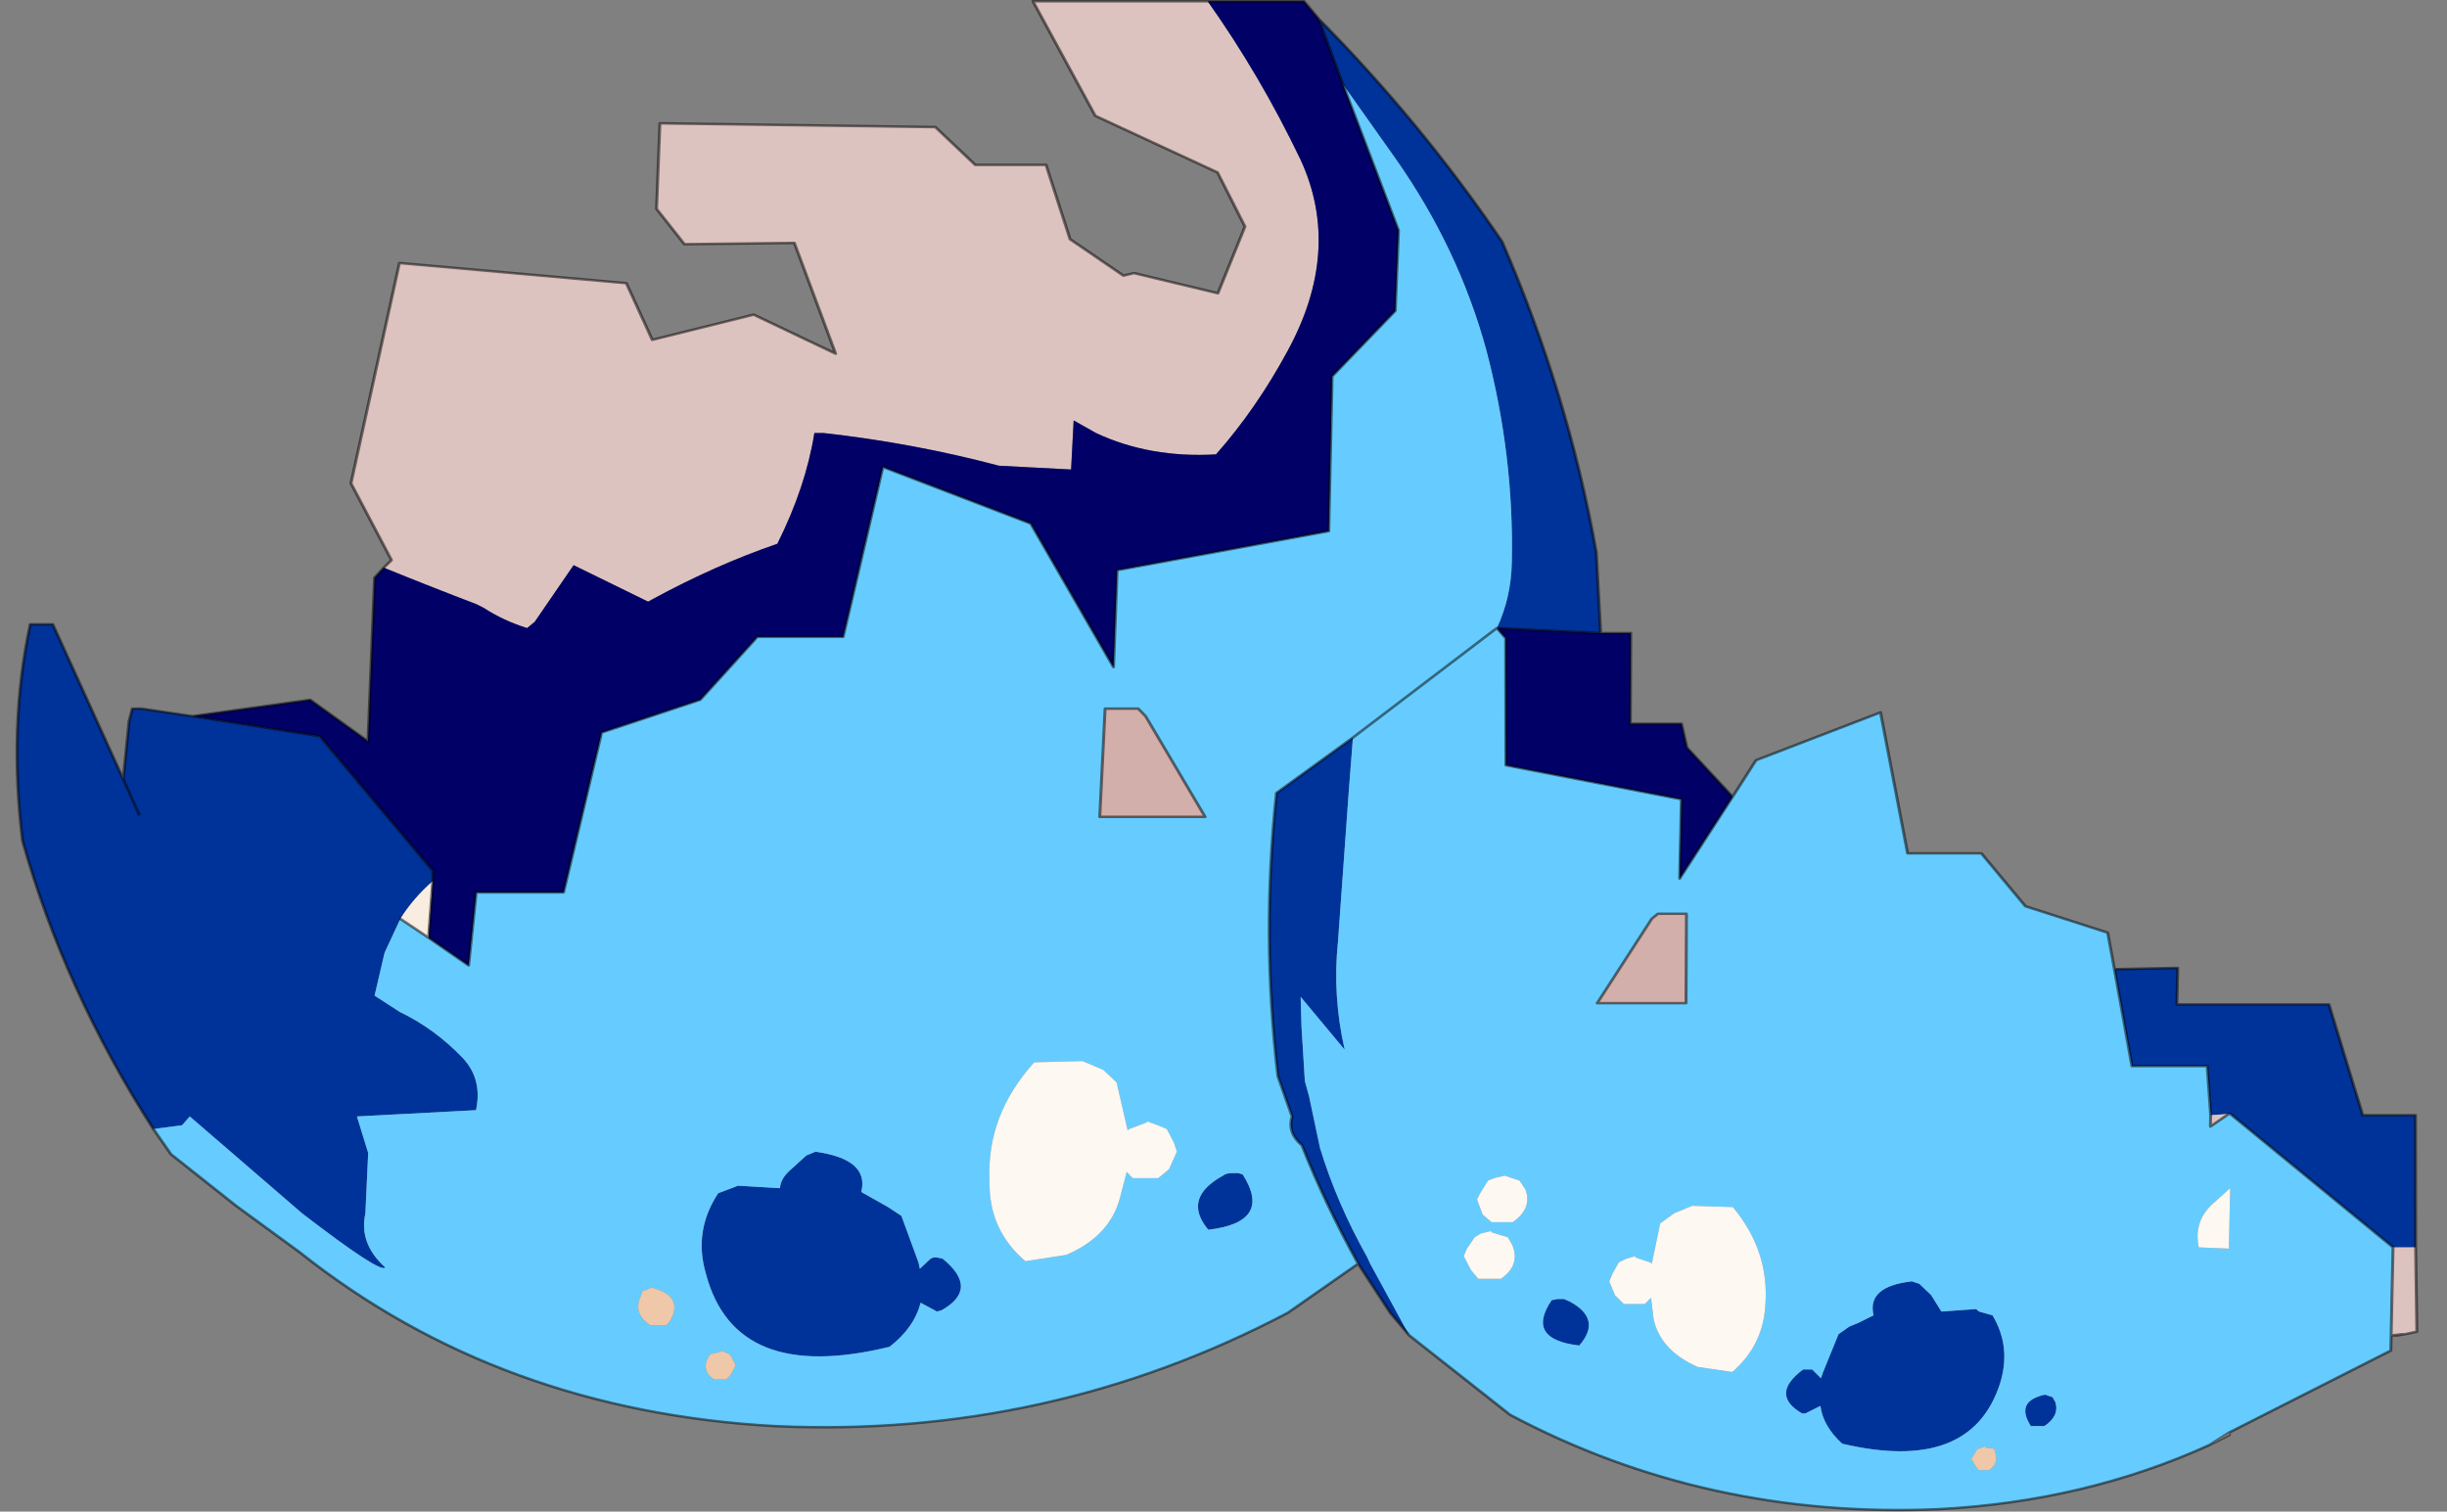 <?xml version="1.0"?>
<svg xmlns="http://www.w3.org/2000/svg" xmlns:xlink="http://www.w3.org/1999/xlink" width="81.25px" height="50.2px"><rect width="100%" height="100%" fill="#808080" stroke="none"/><g transform="matrix(1, 0, 0, 1, -240.75, -238.7)"><use xlink:href="#object-0" width="81.25" height="50.2" transform="matrix(1, 0, 0, 1, 240.75, 238.7)"/></g><defs><g transform="matrix(1, 0, 0, 1, 90.05, -93.7)" id="object-0"><use xlink:href="#object-1" width="80.2" height="60.05" transform="matrix(1, 0, -0.018, 0.836, -89, 93.7)"/></g><g transform="matrix(1, 0, 0, 1, -83.3, -70.05)" id="object-1"><use xlink:href="#object-2" width="80.2" height="60.05" transform="matrix(1, 0, 0, 1, 83.3, 70.05)"/></g><g transform="matrix(1, 0, 0, 1, -83.3, -70.05)" id="object-2"><path fill-rule="evenodd" fill="#003399" stroke="none" d="M163.35 119.6L162.6 119.6L157.1 114.3L157.05 114.3L156.45 114.35L156.3 112.4L153.8 112.4L153.15 108.55L155.25 108.5L155.25 109.95L160.3 109.95L161.5 114.35L163.25 114.35L163.35 119.6M130 123.1L129.35 122.2L128.25 120.25Q127.1 117.85 126.3 115.55Q125.8 115.05 125.95 114.4L125.45 112.8Q124.8 107.2 125.2 101.55L127.7 99.35L127.6 101.5L127.35 107.45Q127.2 109.6 127.65 111.75L126.15 109.65L126.2 110.85L126.35 113L126.5 113.6L126.9 115.65Q127.5 117.85 128.55 120L128.65 120.25L130 123.1M88.15 114.9Q85.1 109.4 83.6 103.45Q83.05 98.9 83.7 94.85L84.45 94.85L86.9 101L87.05 98.7L87.15 98.2L87.45 98.2L89.15 98.5L93.4 99.3L97.25 104.65L97.25 105.05Q96.6 105.75 96.2 106.55L95.7 107.9L95.4 109.6L96.25 110.25Q97.4 110.9 98.35 112.05Q99.05 112.9 98.85 114.15L94.9 114.4L95.3 115.85L95.25 118.25Q95.05 119.45 95.95 120.4Q95.8 120.65 93.15 118.25L89.35 114.4L89.1 114.75L88.15 114.9M126.05 70.8Q129.55 74.95 132.3 79.65Q134.6 85.7 135.65 92L135.85 95.2L132.4 95Q132.85 93.8 132.85 92.4Q132.85 88.15 131.85 83.95Q130.85 79.9 128.7 76.35L126.9 73.4L126.05 70.8M144.6 122.75L144.9 122.6L145.4 122.3Q145.15 121.15 146.65 120.95L146.9 121.05L147.3 121.5L147.65 122.15L148.8 122.05L148.9 122.15L149.35 122.3Q150 123.55 149.65 125Q148.75 128.6 144.45 127.4Q143.8 126.7 143.7 125.9L143.2 126.2L143.1 126.2Q142 125.45 143.1 124.45L143.25 124.45L143.3 124.45L143.4 124.45L143.7 124.8L143.75 124.6L144.25 123.05L144.6 122.75M124 116.65L124.2 116.65L124.35 116.7Q125.4 118.6 123.25 118.9Q122.35 117.65 123.7 116.75Q123.8 116.65 124 116.65M135.1 121.65L135.3 121.75Q136.4 122.45 135.65 123.5Q133.85 123.25 134.7 121.7L134.9 121.65L135.1 121.65M151.4 125.55L151.5 125.75Q151.65 126.3 151.15 126.7L150.7 126.7L150.65 126.6Q150.2 125.7 151.15 125.45L151.4 125.55M107.6 117.15L109 117.25Q109 116.85 109.4 116.45L109.85 115.95L109.95 115.9L110.15 115.8Q111.95 116.1 111.7 117.4L112.3 117.8L112.6 118L113.05 118.35L113.65 120.2L113.7 120.45L114.05 120.05L114.15 120L114.25 120L114.45 120.05Q115.7 121.25 114.45 122.1L114.3 122.15L113.75 121.8Q113.55 122.8 112.75 123.55Q107.65 125.05 106.6 120.65Q106.15 118.95 106.95 117.45L107.5 117.2L107.6 117.15M87.45 102.4L86.9 101L87.45 102.4"/><path fill-rule="evenodd" fill="#ddc3bf" stroke="none" d="M162.6 119.6L163.35 119.6L163.45 122.95L163.05 123.05L162.95 123.05L162.6 123.1L162.6 119.6M156.45 114.35L157.05 114.3L156.45 114.8L156.45 114.35M95.4 92.6L95.65 92.3L94.25 89.25L95.7 80.5L103.25 81.3L104.15 83.55L107.5 82.55L110.25 84.1L108.8 79.7L105.15 79.75L104.2 78.35L104.25 74.95L113.4 75.1L114.75 76.6L117.1 76.6L117.95 79.55L119.75 81L120.1 80.9L122.9 81.7L123.75 79.05L122.8 76.9L118.7 74.65L116.55 70.1L122.35 70.1Q124.15 73.05 125.55 76.4Q127 80 125.25 84Q124.25 86.3 122.95 88.1Q120.75 88.25 118.95 87.25L118.2 86.75L118.15 88.7L115.75 88.55Q112.9 87.65 109.9 87.25L109.6 87.25Q109.35 89.4 108.45 91.65Q106.4 92.5 104.35 93.85L104.2 93.95L101.7 92.5L100.45 94.75L100.2 95Q99.4 94.7 98.75 94.2L98.5 94.05Q96.95 93.35 95.4 92.6"/><path fill-rule="evenodd" fill="#66ccff" stroke="none" d="M153.15 108.55L153.8 112.4L156.3 112.4L156.45 114.35L156.45 114.8L157.05 114.3L157.1 114.3L162.6 119.6L162.6 123.1L162.6 123.7L157.3 126.95L156.65 127.45Q152.55 129.7 147.7 130Q140 130.4 133.4 126.25L130 123.1L128.65 120.25L128.55 120Q127.5 117.85 126.9 115.65L126.5 113.6L126.35 113L126.2 110.85L126.15 109.65L127.65 111.75Q127.2 109.6 127.35 107.45L127.6 101.5L127.7 99.35L125.2 101.55Q124.8 107.2 125.45 112.8L125.95 114.4Q125.8 115.05 126.3 115.55Q127.1 117.85 128.25 120.25L125.95 122.2Q118.1 127.2 109 126.7Q99.85 126.1 93.1 119.8L90.95 117.95L88.75 115.9L88.15 114.9L89.1 114.75L89.35 114.4L93.15 118.25Q95.8 120.65 95.95 120.4Q95.05 119.45 95.25 118.25L95.3 115.85L94.9 114.4L98.85 114.15Q99.05 112.9 98.35 112.05Q97.4 110.9 96.25 110.25L95.4 109.6L95.7 107.9L96.2 106.55L97.15 107.3L98.5 108.4L98.7 105.5L101.6 105.5L102.75 99.15L106 97.85L107.85 95.35L110.7 95.35L111.9 88.6L116.85 90.85L119.7 96.55L119.75 92.7L126.75 91.15L126.75 85L128.8 82.4L128.85 79.2L126.9 73.4L128.7 76.35Q130.85 79.9 131.85 83.95Q132.85 88.15 132.85 92.4Q132.85 93.8 132.4 95L132.7 95.4L132.8 100.45L138.65 101.8L138.65 104.95L140.35 101.7L141.1 100.25L145.2 98.35L146.2 103.95L148.65 103.95L150.15 106.05L152.9 107.1L153.15 108.55M120.55 98.2L119.45 98.2L119.35 102.5L122.85 102.5L120.8 98.5L120.55 98.2M144.6 122.75L144.25 123.05L143.75 124.6L143.7 124.8L143.4 124.45L143.3 124.45L143.25 124.45L143.1 124.45Q142 125.45 143.1 126.2L143.2 126.2L143.7 125.9Q143.8 126.7 144.45 127.4Q148.75 128.6 149.65 125Q150 123.55 149.35 122.3L148.9 122.15L148.8 122.05L147.65 122.15L147.3 121.5L146.9 121.05L146.65 120.95Q145.15 121.15 145.4 122.3L144.9 122.6L144.6 122.75M156.6 117.85Q155.95 118.55 156.15 119.6L157.15 119.65L157.15 117.25L156.6 117.85M137.75 106.55L136 109.9L138.95 109.9L138.9 106.35L137.95 106.35L137.75 106.55M124 116.65Q123.8 116.65 123.7 116.75Q122.35 117.65 123.25 118.9Q125.4 118.6 124.35 116.7L124.2 116.65L124 116.65M121.9 116.5L122.15 115.8L122.05 115.45L121.8 114.9L121.5 114.75L121.15 114.6L121.1 114.65L120.55 114.9L120.5 114.95L120.1 113.05L119.65 112.55L118.95 112.2L117.35 112.25Q115.8 114.35 115.95 116.95Q115.95 118.9 117.2 120.15L118.55 119.9Q120 119.15 120.3 117.6L120.5 116.6L120.7 116.85L121.55 116.85L121.9 116.5M133.05 116.75L132.7 116.85L132.5 116.95L132.25 117.45L132.15 117.7L132.35 118.3L132.65 118.6L133.35 118.6Q134 118.05 133.75 117.3L133.55 116.95L133.05 116.75M132.65 118.95L132.3 119.05L132.1 119.2L131.85 119.65L131.75 119.95L132 120.5L132.25 120.85L133 120.85Q133.65 120.3 133.35 119.5L133.2 119.2L132.65 119L132.65 118.95M135.1 121.65L134.9 121.65L134.7 121.7Q133.85 123.25 135.65 123.5Q136.4 122.45 135.3 121.75L135.1 121.65M136.6 120.95L136.8 121.5L137.1 121.85L137.8 121.85L138 121.6L138.1 122.45Q138.35 123.7 139.6 124.35L140.75 124.55Q141.75 123.5 141.8 121.9Q141.9 119.75 140.65 118L139.3 117.95L138.7 118.25L138.25 118.65L138 120.25L137.95 120.2L137.45 120L137.45 119.95L137.15 120.05L136.9 120.2L136.7 120.65L136.6 120.95M151.4 125.55L151.15 125.45Q150.2 125.7 150.65 126.6L150.7 126.7L151.15 126.7Q151.65 126.3 151.5 125.75L151.4 125.55M148.75 128L148.9 128.3L149 128.45L149.35 128.45Q149.65 128.2 149.55 127.8L149.5 127.6L149.2 127.55L149.2 127.5L149 127.6L148.95 127.6L148.8 127.9L148.75 128M107.6 117.15L107.5 117.2L106.95 117.45Q106.15 118.95 106.6 120.65Q107.65 125.05 112.75 123.55Q113.55 122.8 113.75 121.8L114.3 122.15L114.45 122.1Q115.7 121.25 114.45 120.05L114.25 120L114.15 120L114.05 120.05L113.7 120.45L113.65 120.2L113.05 118.35L112.6 118L112.3 117.8L111.7 117.4Q111.95 116.1 110.15 115.8L109.95 115.9L109.85 115.95L109.4 116.45Q109 116.85 109 117.25L107.6 117.15M105.3 122.7L105.4 122.6Q105.95 121.55 104.8 121.2L104.5 121.35L104.45 121.55Q104.2 122.25 104.8 122.7L105.3 122.7M106.95 124.85L107.35 124.85L107.5 124.65L107.65 124.3L107.6 124.15L107.45 123.85L107.35 123.8L107.15 123.7L107.15 123.75L106.8 123.85L106.7 124.05Q106.55 124.55 106.95 124.85M127.7 99.35L132.4 95L127.7 99.35"/><path fill-rule="evenodd" fill="#f9ece1" stroke="none" d="M157.3 126.95L157.3 127.05L156.65 127.45L157.3 126.95M97.15 107.3L96.2 106.55Q96.6 105.75 97.25 105.05L97.15 107.3"/><path fill-rule="evenodd" fill="#000066" stroke="none" d="M89.15 98.5L93.05 97.85L95 99.5L95.1 93L95.4 92.6Q96.95 93.35 98.5 94.05L98.75 94.2Q99.4 94.7 100.2 95L100.45 94.75L101.7 92.5L104.2 93.95L104.35 93.85Q106.4 92.5 108.45 91.65Q109.35 89.4 109.6 87.25L109.9 87.25Q112.9 87.65 115.75 88.55L118.15 88.7L118.2 86.75L118.95 87.25Q120.75 88.25 122.95 88.1Q124.25 86.3 125.25 84Q127 80 125.55 76.4Q124.15 73.05 122.35 70.1L125.55 70.1L126.05 70.8L126.9 73.4L128.85 79.2L128.8 82.4L126.75 85L126.75 91.15L119.75 92.7L119.7 96.55L116.85 90.85L111.9 88.6L110.7 95.35L107.85 95.35L106 97.85L102.75 99.15L101.6 105.5L98.7 105.5L98.5 108.4L97.15 107.3L97.25 105.05L97.25 104.65L93.4 99.3L89.15 98.5M135.85 95.2L136.85 95.2L136.9 98.8L138.6 98.8L138.8 99.75L140.35 101.7L138.65 104.95L138.65 101.8L132.8 100.45L132.7 95.4L132.4 95L135.85 95.2"/><path fill-rule="evenodd" fill="#d2afaa" stroke="none" d="M120.55 98.2L120.8 98.5L122.85 102.5L119.35 102.5L119.45 98.2L120.55 98.2M137.75 106.55L137.95 106.35L138.9 106.35L138.95 109.9L136 109.9L137.75 106.55"/><path fill-rule="evenodd" fill="#fdf8f2" stroke="none" d="M156.6 117.85L157.15 117.25L157.15 119.65L156.15 119.6Q155.95 118.55 156.6 117.85M121.9 116.5L121.55 116.85L120.7 116.85L120.5 116.6L120.3 117.6Q120 119.15 118.55 119.9L117.2 120.15Q115.95 118.9 115.95 116.95Q115.8 114.35 117.35 112.25L118.95 112.2L119.65 112.55L120.1 113.05L120.5 114.95L120.55 114.9L121.1 114.65L121.15 114.6L121.5 114.75L121.8 114.9L122.05 115.45L122.15 115.8L121.9 116.5M133.05 116.75L133.55 116.95L133.75 117.3Q134 118.05 133.35 118.6L132.65 118.6L132.35 118.3L132.15 117.7L132.25 117.45L132.5 116.95L132.7 116.85L133.05 116.75M132.65 118.95L132.65 119L133.2 119.2L133.35 119.5Q133.65 120.3 133 120.85L132.25 120.85L132 120.5L131.75 119.95L131.85 119.65L132.1 119.2L132.3 119.05L132.65 118.95M136.6 120.95L136.7 120.65L136.9 120.2L137.15 120.05L137.45 119.95L137.45 120L137.95 120.2L138 120.25L138.25 118.65L138.7 118.25L139.3 117.95L140.65 118Q141.9 119.75 141.8 121.9Q141.75 123.5 140.75 124.55L139.6 124.35Q138.35 123.7 138.1 122.45L138 121.6L137.8 121.85L137.1 121.85L136.8 121.5L136.6 120.95"/><path fill-rule="evenodd" fill="#eec8a8" stroke="none" d="M148.75 128L148.8 127.9L148.95 127.6L149 127.6L149.2 127.5L149.2 127.55L149.5 127.6L149.55 127.8Q149.65 128.2 149.35 128.45L149 128.45L148.9 128.3L148.75 128M105.3 122.7L104.8 122.7Q104.2 122.25 104.45 121.55L104.5 121.35L104.8 121.2Q105.95 121.55 105.4 122.6L105.3 122.7M106.95 124.85Q106.55 124.55 106.7 124.05L106.8 123.85L107.15 123.75L107.15 123.7L107.35 123.8L107.45 123.85L107.6 124.15L107.65 124.3L107.5 124.65L107.35 124.85L106.95 124.85"/><path fill="none" stroke="#000000" stroke-opacity="0.502" stroke-width="0.1" stroke-linecap="round" stroke-linejoin="round" d="M163.35 119.6L163.25 114.35L161.5 114.35L160.3 109.95L155.25 109.95L155.25 108.5L153.15 108.55L153.8 112.4L156.3 112.4L156.45 114.35L156.45 114.8L157.05 114.3L157.1 114.3L162.6 119.6L162.6 123.1L162.95 123.05L163.05 123.05L163.45 122.95L163.35 119.6M162.6 123.1L162.6 123.7L157.3 126.95L156.65 127.45L157.3 127.05M156.65 127.45Q152.55 129.7 147.7 130Q140 130.4 133.4 126.25L130 123.1L129.35 122.2L128.25 120.25L125.95 122.2Q118.1 127.2 109 126.7Q99.85 126.1 93.1 119.8L90.95 117.95L88.75 115.9L88.15 114.9Q85.1 109.4 83.6 103.45Q83.05 98.9 83.7 94.85L84.45 94.85L86.9 101L87.05 98.7L87.15 98.2L87.45 98.2L89.15 98.5L93.05 97.85L95 99.5L95.1 93L95.4 92.6L95.65 92.3L94.25 89.25L95.7 80.5L103.25 81.3L104.15 83.55L107.5 82.55L110.25 84.1L108.8 79.7L105.15 79.75L104.2 78.35L104.25 74.95L113.4 75.1L114.75 76.6L117.1 76.6L117.95 79.55L119.75 81L120.1 80.9L122.9 81.7L123.75 79.05L122.8 76.9L118.7 74.65L116.55 70.1L122.35 70.1L125.55 70.1L126.05 70.8Q129.55 74.95 132.3 79.65Q134.6 85.7 135.65 92L135.85 95.2L136.85 95.2L136.9 98.8L138.6 98.8L138.8 99.75L140.35 101.7L141.1 100.25L145.2 98.35L146.2 103.95L148.65 103.95L150.15 106.05L152.9 107.1L153.15 108.55M162.6 123.1L162.8 123.1L163.05 123.05M126.9 73.4L128.85 79.2L128.8 82.4L126.75 85L126.75 91.15L119.75 92.7L119.7 96.55L116.85 90.85L111.9 88.6L110.7 95.35L107.85 95.35L106 97.85L102.75 99.15L101.6 105.5L98.7 105.5L98.5 108.4L97.15 107.3L96.2 106.55M120.55 98.2L120.8 98.5L122.85 102.5L119.35 102.5L119.45 98.2L120.55 98.2M126.05 70.8L126.9 73.4M132.4 95L135.85 95.2M132.4 95L132.7 95.4L132.8 100.45L138.65 101.8L138.65 104.95L140.35 101.7M137.75 106.55L136 109.9L138.95 109.9L138.9 106.35L137.95 106.35L137.75 106.55M127.7 99.35L125.2 101.55Q124.8 107.2 125.45 112.8L125.95 114.4Q125.8 115.05 126.3 115.55Q127.1 117.85 128.25 120.25M89.15 98.5L93.4 99.3L97.25 104.65L97.25 105.05L97.15 107.3M86.9 101L87.45 102.4M132.4 95L127.7 99.35"/></g></defs></svg>
